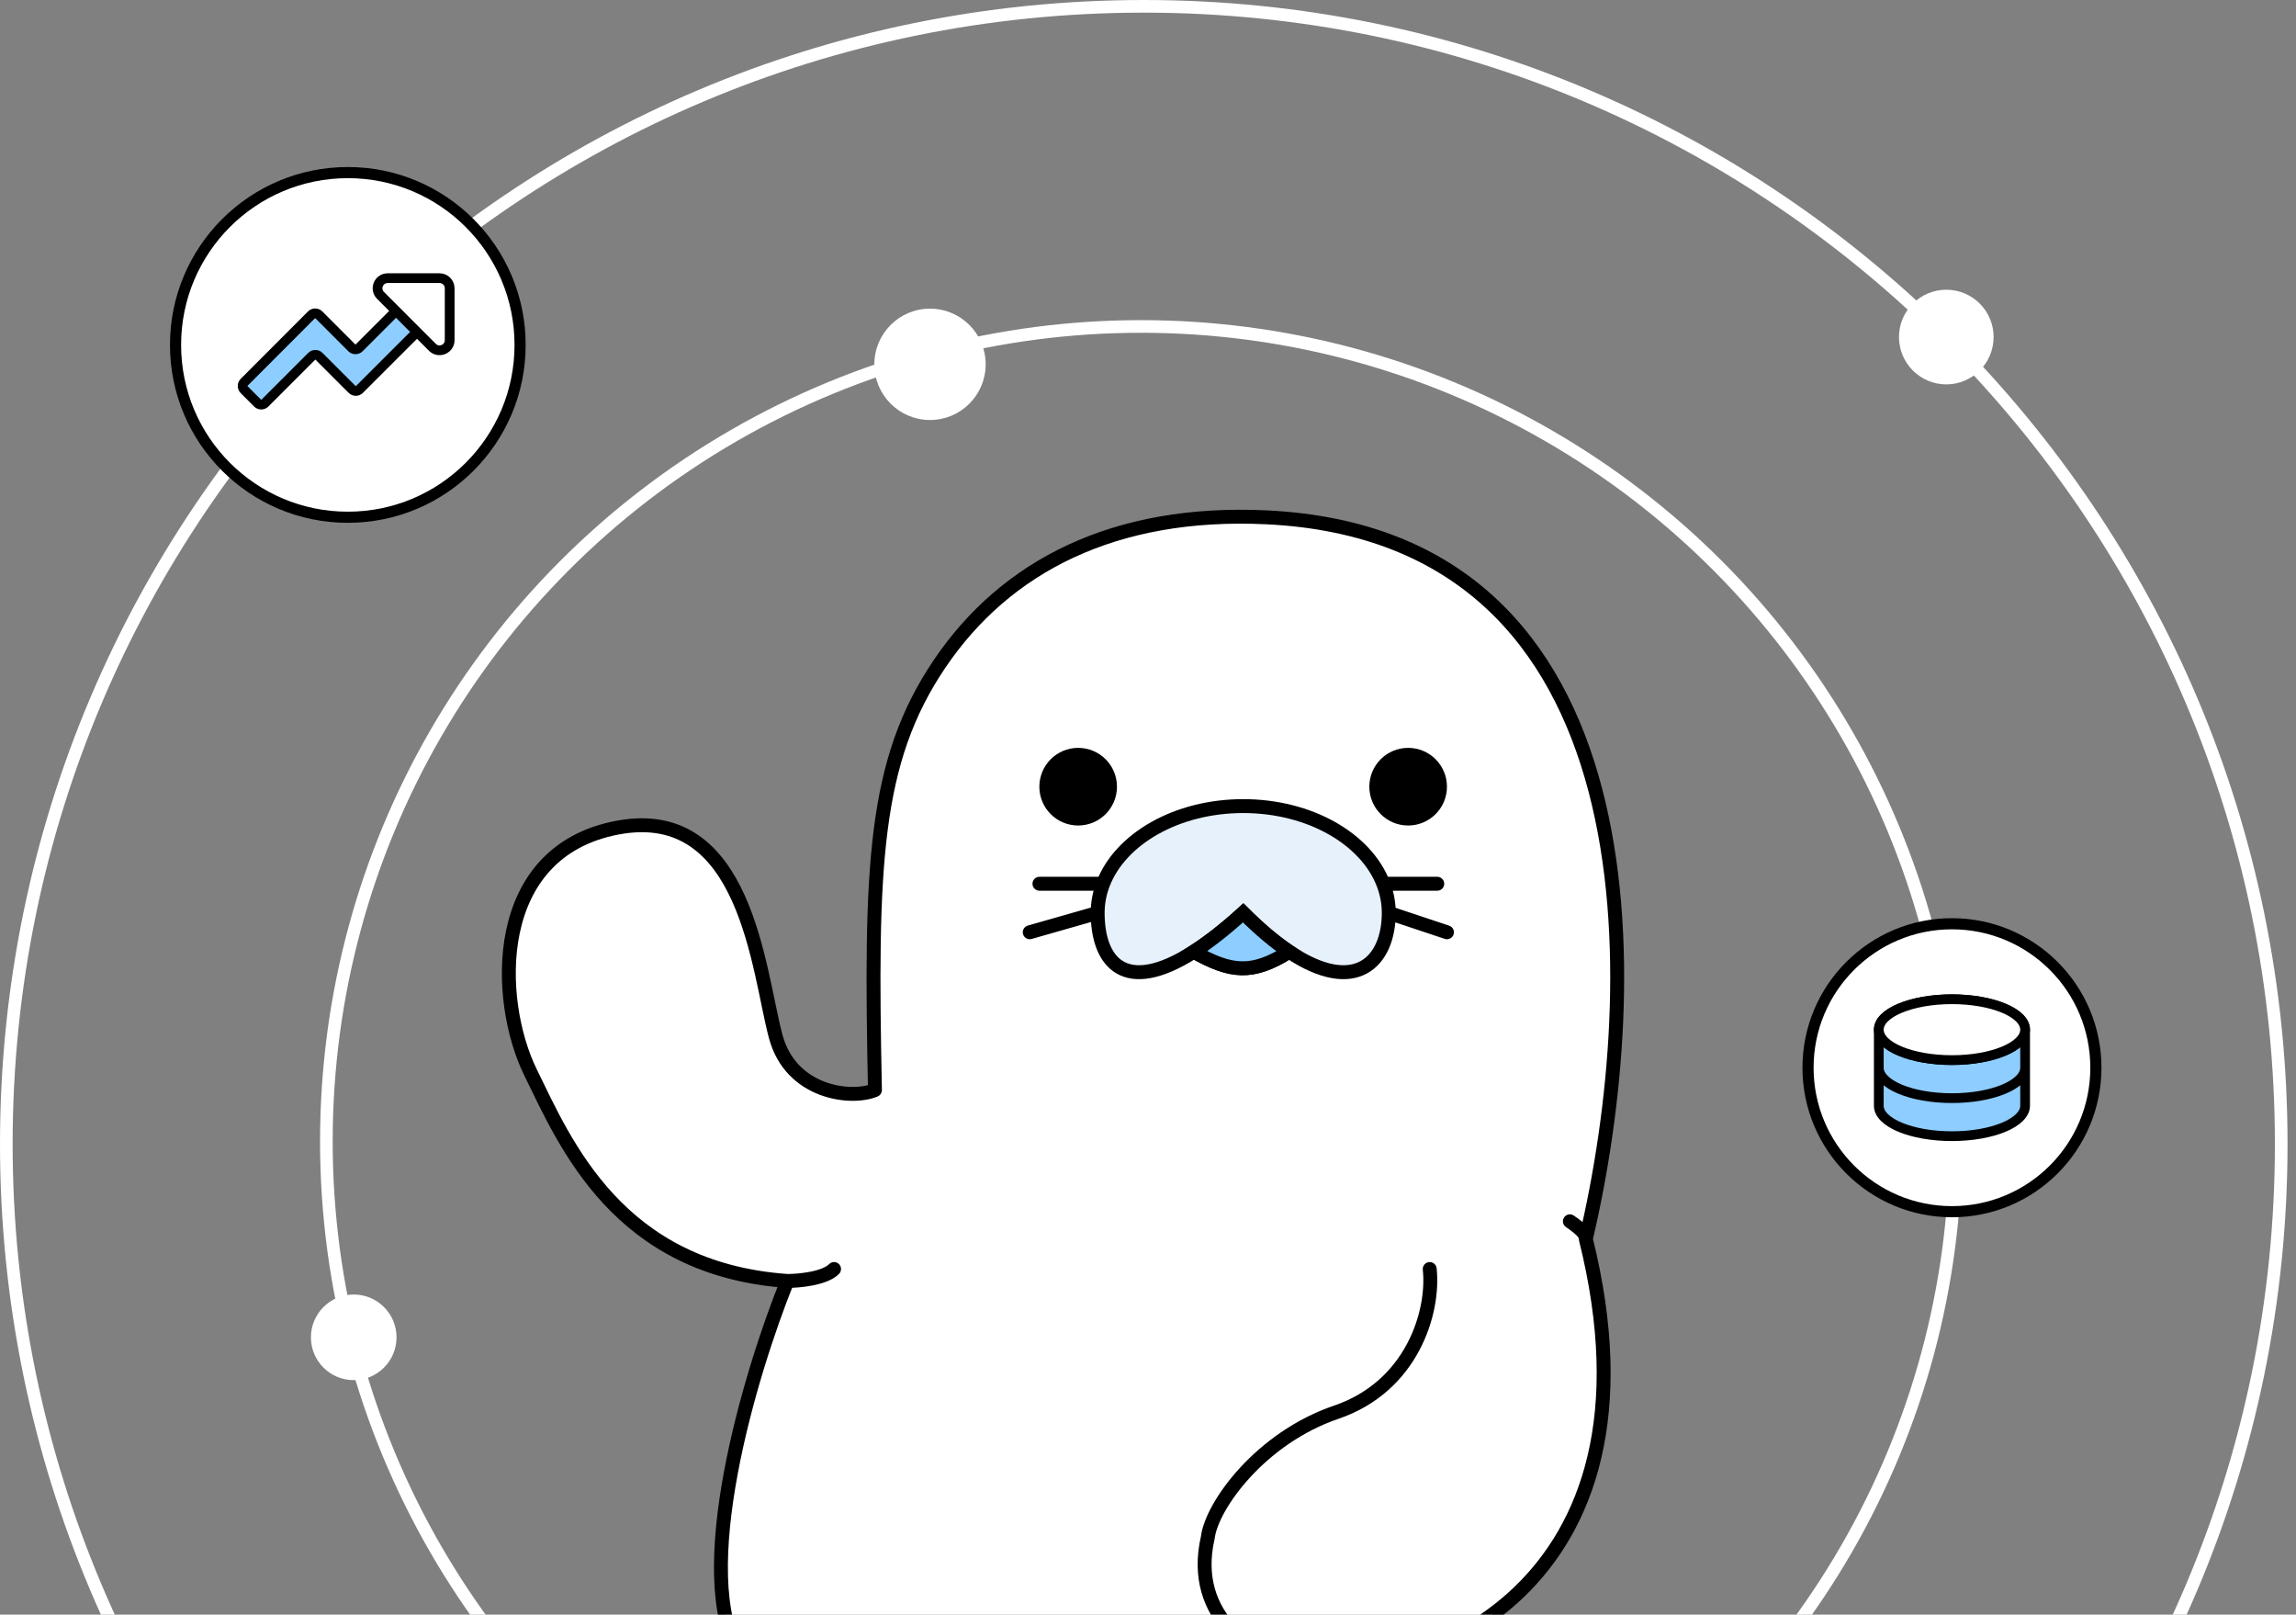 <svg width="165" height="116" viewBox="0 0 165 116" fill="none" xmlns="http://www.w3.org/2000/svg">
<rect x="0" y="0" width="165" height="116" fill="#808080" stroke="none"/>
<circle cx="82" cy="82" r="58.546" stroke="white" stroke-width="0.908"/>
<path d="M82.196 0.454C127.341 0.454 163.938 37.051 163.938 82.196C163.938 127.341 127.341 163.938 82.196 163.938C37.051 163.938 0.454 127.341 0.454 82.196C0.454 37.051 37.051 0.454 82.196 0.454Z" stroke="white" stroke-width="0.908"/>
<path d="M67.525 47.689C72.272 40.666 80.104 36.651 90.995 37.166C119.117 38.499 118.273 70.747 113.963 89.014C120.258 114.302 101.793 121.16 92.98 119.874C88.784 122.446 84.28 126.991 77.566 128.461C72.49 129.572 69.592 128.89 67.913 131.461C66.235 134.033 71.271 140.033 72.11 146.034C72.949 152.034 58.261 158.892 48.189 157.178C38.117 155.463 31.822 140.891 33.501 132.747C35.179 124.603 45.671 125.889 49.867 124.603C53.225 123.575 53.505 120.46 53.225 119.031C49.532 113.202 53.925 98.601 56.583 92.029C44.413 91.171 40.635 82.171 38.117 77.027C35.599 71.884 35.18 61.169 44.412 59.454C53.645 57.74 54.484 69.741 55.743 74.456C56.836 78.548 61.199 79.028 62.877 78.313C62.541 62.197 62.778 54.713 67.525 47.689Z" fill="white"/>
<path d="M113.963 89.014C120.258 114.302 101.793 121.16 92.98 119.874M113.963 89.014C113.963 88.728 113.825 88.429 112.817 87.743M113.963 89.014C118.273 70.747 119.117 38.499 90.995 37.166C80.104 36.651 72.272 40.666 67.525 47.689C62.778 54.713 62.541 62.197 62.877 78.313C61.199 79.028 56.836 78.548 55.743 74.456C54.484 69.741 53.645 57.74 44.412 59.454C35.18 61.169 35.599 71.884 38.117 77.027C40.635 82.171 44.413 91.171 56.583 92.029M56.583 92.029C57.422 92.029 59.268 91.857 59.939 91.171M56.583 92.029C53.925 98.601 49.532 113.202 53.225 119.031C53.505 120.46 53.225 123.575 49.867 124.603C45.671 125.889 35.179 124.603 33.501 132.747C31.822 140.891 38.117 155.463 48.189 157.178C58.261 158.892 72.949 152.034 72.11 146.034C71.271 140.033 66.235 134.033 67.913 131.461C69.592 128.89 72.49 129.572 77.566 128.461C84.28 126.991 88.784 122.446 92.98 119.874M92.98 119.874C90.322 119.017 85.455 116.288 86.798 110.459C87.078 108.173 90.575 103.316 96.031 101.458C101.486 99.601 103.081 94.257 102.745 91.171" stroke="black" stroke-linecap="round" stroke-linejoin="round"/>
<path d="M85.79 68.373C86.835 67.705 88.016 66.79 89.342 65.584C90.548 66.79 91.65 67.705 92.647 68.373C97.417 71.565 99.802 69.087 99.802 65.584C99.802 64.858 99.664 64.157 99.408 63.492C98.166 60.272 94.13 57.913 89.342 57.913C84.555 57.913 80.518 60.272 79.277 63.492C79.02 64.157 78.883 64.858 78.883 65.584C78.883 69.087 80.791 71.565 85.79 68.373Z" fill="#E6F1FB"/>
<path d="M89.342 65.584C88.016 66.79 86.835 67.705 85.79 68.373C88.453 69.872 89.979 70.052 92.647 68.373C91.65 67.705 90.548 66.79 89.342 65.584Z" fill="#E6F1FB"/>
<path d="M99.802 65.584C99.802 69.087 97.417 71.565 92.647 68.373M99.802 65.584L103.985 66.978M99.802 65.584C99.802 64.858 99.664 64.157 99.408 63.492M78.883 65.584C78.883 69.087 80.791 71.565 85.79 68.373M78.883 65.584L76.442 66.281L74.002 66.978M78.883 65.584C78.883 64.858 79.02 64.157 79.277 63.492M85.79 68.373C86.835 67.705 88.016 66.79 89.342 65.584C90.548 66.79 91.65 67.705 92.647 68.373M85.79 68.373C88.453 69.872 89.979 70.052 92.647 68.373M79.277 63.492C80.518 60.272 84.555 57.913 89.342 57.913C94.13 57.913 98.166 60.272 99.408 63.492M79.277 63.492H74.699M99.408 63.492H103.288" stroke="black" stroke-linecap="round"/>
<path d="M89.34 65.584C88.013 66.79 86.832 67.705 85.787 68.373C88.451 69.872 89.977 70.052 92.645 68.373C91.647 67.705 90.546 66.79 89.34 65.584Z" fill="#8DCDFF" stroke="black" stroke-linecap="round"/>
<ellipse cx="77.481" cy="56.519" rx="2.789" ry="2.789" fill="black"/>
<ellipse cx="101.195" cy="56.519" rx="2.789" ry="2.789" fill="black"/>
<path d="M24.995 12.4C31.833 12.4 37.376 17.943 37.376 24.78C37.376 31.618 31.833 37.161 24.995 37.161C18.158 37.161 12.615 31.618 12.615 24.78C12.615 17.943 18.158 12.401 24.995 12.4Z" fill="white" stroke="black" stroke-width="0.8"/>
<path d="M25.813 24.986L28.307 22.492C28.454 22.345 28.693 22.345 28.84 22.492L29.816 23.467C29.963 23.614 29.963 23.853 29.815 24L25.834 27.976C25.687 28.123 25.449 28.123 25.302 27.976L22.929 25.603C22.782 25.456 22.543 25.456 22.396 25.603L19.041 28.958C18.894 29.105 18.655 29.105 18.508 28.958L17.547 27.997C17.4 27.85 17.4 27.611 17.547 27.464L22.383 22.622C22.53 22.475 22.768 22.475 22.916 22.622L25.28 24.987C25.427 25.134 25.666 25.134 25.813 24.986Z" fill="#8DCDFF" stroke="black" stroke-width="0.7"/>
<path d="M31.589 19.984C31.99 19.984 32.315 20.309 32.315 20.711L32.315 24.438C32.315 25.045 31.627 25.368 31.164 25.029L31.074 24.952L27.347 21.224C26.889 20.767 27.213 19.985 27.86 19.984L31.589 19.984Z" fill="white" stroke="black" stroke-width="0.7"/>
<path d="M140.275 66.366C145.988 66.366 150.619 70.997 150.619 76.709C150.619 82.422 145.988 87.053 140.275 87.053C134.563 87.053 129.932 82.422 129.932 76.709C129.932 70.997 134.563 66.366 140.275 66.366Z" fill="white" stroke="black" stroke-width="0.8"/>
<path d="M145.532 73.976C145.532 75.184 143.178 76.162 140.275 76.162C137.372 76.162 135.018 75.184 135.018 73.976M145.532 73.976C145.532 72.768 143.178 71.79 140.275 71.79C137.372 71.79 135.018 72.768 135.018 73.976M145.532 73.976V76.709V73.976ZM135.018 73.976V76.709V73.976ZM145.532 76.709C145.532 77.917 143.178 78.895 140.275 78.895C137.372 78.895 135.018 77.917 135.018 76.709M145.532 76.709V79.442C145.532 80.65 143.178 81.628 140.275 81.628C137.372 81.628 135.018 80.65 135.018 79.442V76.709" fill="#8DCDFF"/>
<path d="M145.532 73.976C145.532 75.184 143.178 76.162 140.275 76.162C137.372 76.162 135.018 75.184 135.018 73.976V76.709C135.018 77.917 137.372 78.895 140.275 78.895C143.178 78.895 145.532 77.917 145.532 76.709V73.976Z" fill="#8DCDFF"/>
<path d="M145.532 73.976C145.532 75.184 143.178 76.162 140.275 76.162C137.372 76.162 135.018 75.184 135.018 73.976M145.532 73.976C145.532 72.768 143.178 71.79 140.275 71.79C137.372 71.79 135.018 72.768 135.018 73.976M145.532 73.976V76.709M135.018 73.976V76.709M145.532 76.709C145.532 77.917 143.178 78.895 140.275 78.895C137.372 78.895 135.018 77.917 135.018 76.709M145.532 76.709V79.442C145.532 80.65 143.178 81.628 140.275 81.628C137.372 81.628 135.018 80.65 135.018 79.442V76.709" stroke="black" stroke-width="0.7" stroke-linecap="round" stroke-linejoin="round"/>
<path d="M145.532 73.976C145.532 75.184 143.178 76.162 140.275 76.162C137.372 76.162 135.018 75.184 135.018 73.976M145.532 73.976C145.532 72.768 143.178 71.79 140.275 71.79C137.372 71.79 135.018 72.768 135.018 73.976" fill="white"/>
<path d="M145.532 73.976C145.532 75.184 143.178 76.162 140.275 76.162C137.372 76.162 135.018 75.184 135.018 73.976C135.018 72.768 137.372 71.79 140.275 71.79C143.178 71.79 145.532 72.768 145.532 73.976Z" stroke="black" stroke-width="0.7" stroke-linecap="round" stroke-linejoin="round"/>
<ellipse cx="66.834" cy="26.175" rx="4" ry="4" fill="white"/>
<ellipse cx="139.869" cy="24.215" rx="3.4" ry="3.4" fill="white"/>
<ellipse cx="25.42" cy="96.079" rx="3.076" ry="3.076" fill="white"/>
</svg>
